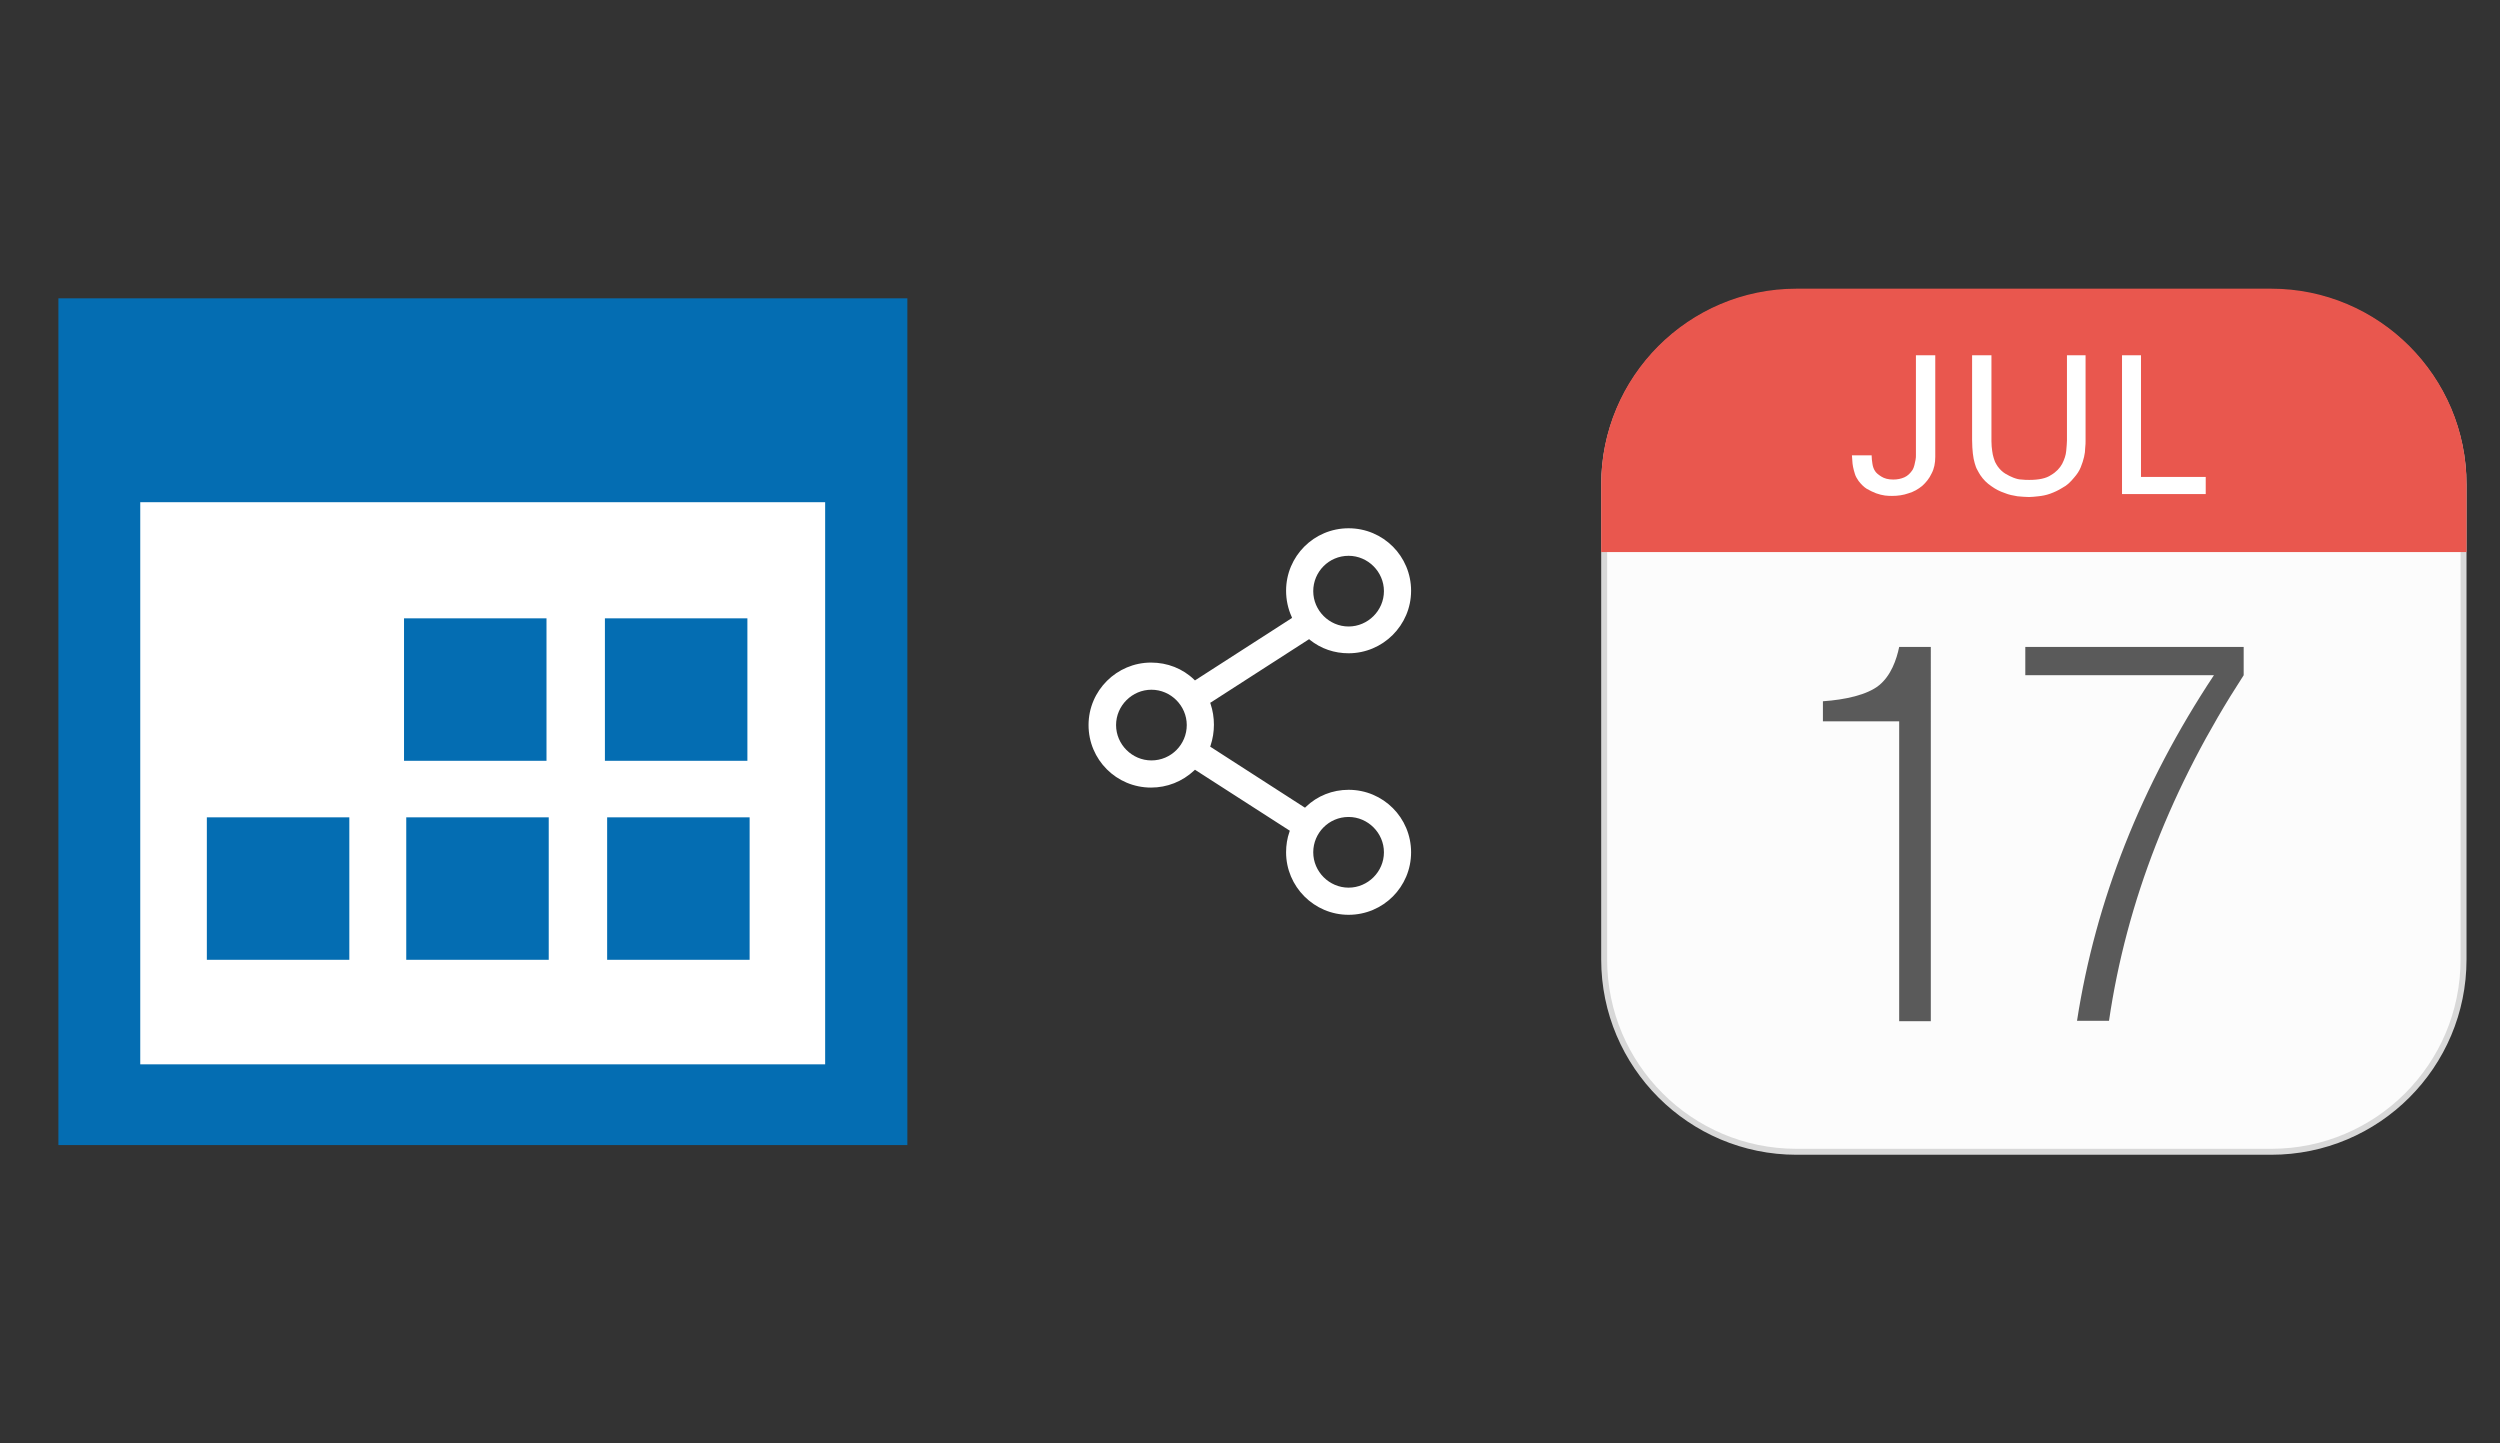 <?xml version="1.0" encoding="utf-8"?>
<!-- Generator: Adobe Illustrator 23.0.3, SVG Export Plug-In . SVG Version: 6.00 Build 0)  -->
<svg version="1.1" id="Layer_1" xmlns="http://www.w3.org/2000/svg" xmlns:xlink="http://www.w3.org/1999/xlink" x="0px" y="0px"
	 viewBox="0 0 672 388" style="enable-background:new 0 0 672 388;" xml:space="preserve">
<rect x="0" y="0" width="672" height="388" fill="#333333" stroke="none"/>
<style type="text/css">
	.st0{fill:#FFFFFF;}
	.st1{fill:#FCFCFC;}
	.st2{enable-background:new    ;}
	.st3{fill:#5A5A5A;}
	.st4{fill:#D8D8D8;}
	.st5{fill:#E9574E;}
	.st6{fill:#046DB2;}
</style>
<g>
	<rect x="28" y="124" class="st0" width="199" height="173"/>
	<g>
		<path class="st1" d="M611.7,309.6H481.6c-27.9,0-50.5-22.6-50.5-50.5v-130c0-27.9,22.6-50.5,50.5-50.5h130.1
			c27.9,0,50.5,22.6,50.5,50.5v130.1C662.1,287,639.6,309.6,611.7,309.6z"/>
		<g class="st2">
			<path class="st3" d="M603.1,173.9v7.6c-19.4,29.9-31.5,60.8-36.2,92.9h-8.6c5-32.3,17.2-63.3,36.8-92.9h-50.7v-7.6H603.1z"/>
			<path class="st3" d="M510.5,173.9c-0.7,3.4-2.2,7.7-5.4,10.3c-3.2,2.6-9.2,3.9-15.1,4.3v5.4h20.5v80.6h8.5V173.9H510.5z"/>
		</g>
		<path class="st4" d="M610.5,310.4H482.9c-28.9,0-52.5-23.5-52.5-52.5V130.3c0-28.9,23.5-52.5,52.5-52.5h127.6
			c28.9,0,52.5,23.5,52.5,52.5v127.6C663,286.9,639.5,310.4,610.5,310.4z M482.9,79.4c-28.1,0-50.9,22.8-50.9,50.9v127.6
			c0,28.1,22.8,50.9,50.9,50.9h127.6c28.1,0,50.9-22.8,50.9-50.9V130.3c0-28.1-22.8-50.9-50.9-50.9H482.9z"/>
		<g class="st2">
			<path class="st5" d="M662.2,147.6v-17.5c0-28.6-23.1-51.7-51.7-51.7H482.9c-28.6,0-51.7,23.1-51.7,51.7v17.5H662.2z"/>
			<path class="st5" d="M663,148.4H430.4v-18.3c0-28.9,23.5-52.5,52.5-52.5h127.6c28.9,0,52.5,23.5,52.5,52.5V148.4z M432,146.8
				h229.5V130c0-28.1-22.8-50.9-50.9-50.9H482.9c-28.1,0-50.9,22.8-50.9,50.9V146.8z"/>
		</g>
		<g>
			<path class="st0" d="M503.1,122.5c0,0.7,0.1,1.4,0.2,2.1s0.3,1.4,0.7,2c0.3,0.5,0.9,1,1.7,1.5c0.8,0.5,1.8,0.8,3.2,0.8
				c1.1,0,2.1-0.2,3-0.6c0.9-0.4,1.6-1.1,2.2-2c0.2-0.4,0.4-0.8,0.5-1.3s0.2-0.9,0.3-1.4s0.1-0.9,0.1-1.3s0-0.8,0-1V95.5h5.2v27.3
				c0,1.7-0.3,3.2-1,4.5c-0.6,1.3-1.5,2.4-2.5,3.3c-1.1,0.9-2.3,1.6-3.7,2c-1.4,0.5-2.9,0.7-4.4,0.7c-0.5,0-1.1,0-1.9-0.1
				s-1.5-0.3-2.4-0.6c-0.8-0.3-1.6-0.7-2.5-1.2c-0.8-0.5-1.5-1.2-2.2-2.1c-0.4-0.6-0.8-1.2-1-1.9c-0.2-0.7-0.4-1.3-0.5-1.9
				s-0.2-1.2-0.2-1.7s-0.1-1-0.1-1.4h5.3V122.5z"/>
			<path class="st0" d="M535.3,95.5v23.1c0,1,0.1,1.9,0.2,2.6c0.1,0.7,0.2,1.3,0.4,1.9c0.2,0.5,0.3,1,0.5,1.3c0.2,0.4,0.4,0.7,0.6,1
				c0.6,0.8,1.2,1.4,2,1.9s1.5,0.8,2.2,1.1c0.8,0.3,1.5,0.5,2.2,0.5c0.7,0.1,1.4,0.1,2.1,0.1c2.5,0,4.5-0.4,5.8-1.3
				c1.4-0.8,2.4-1.9,3-3c0.6-1.2,1-2.3,1.1-3.5s0.2-2.1,0.2-2.8V95.5h5v23c0,0.5,0,1.1-0.1,1.9c0,0.7-0.1,1.6-0.3,2.4
				c-0.2,0.9-0.5,1.8-0.9,2.8s-1,1.9-1.8,2.8c-0.9,1.1-1.9,2.1-3.1,2.7c-1.1,0.7-2.2,1.2-3.3,1.6s-2.2,0.6-3.2,0.7
				c-1,0.1-1.8,0.2-2.5,0.2c-0.9,0-1.9-0.1-3.1-0.2c-1.2-0.2-2.3-0.4-3.5-0.9c-1.2-0.4-2.4-1-3.5-1.8c-1.2-0.8-2.2-1.8-3-3
				c-0.3-0.4-0.5-0.9-0.8-1.4s-0.5-1.1-0.7-1.8c-0.2-0.7-0.4-1.6-0.5-2.6s-0.2-2.2-0.2-3.6V95.5H535.3z"/>
			<path class="st0" d="M570.3,95.5h5.2v32.7h17.4v4.6h-22.5V95.5H570.3z"/>
		</g>
	</g>
	<path class="st0" d="M345.7,229.1c0,9.2,7.5,16.8,16.8,16.8s16.8-7.5,16.8-16.8s-7.5-16.8-16.8-16.8c-4.3,0-8.4,1.6-11.5,4.6
		l-0.2,0.2l-0.2-0.1l-25.3-16.3l0.1-0.3c0.6-1.8,0.9-3.7,0.9-5.6c0-1.9-0.3-3.8-0.9-5.6l-0.1-0.3l0.2-0.1l26.4-17l0.2,0.2
		c3,2.4,6.6,3.6,10.4,3.6c9.2,0,16.8-7.5,16.8-16.8s-7.5-16.8-16.8-16.8s-16.8,7.5-16.8,16.8c0,2.4,0.5,4.8,1.5,7l0.1,0.3
		l-26.1,16.8l-0.2-0.2c-3.1-3-7.2-4.6-11.6-4.6c-9.2,0-16.8,7.5-16.8,16.8s7.5,16.8,16.8,16.8c4.3,0,8.4-1.6,11.6-4.6l0.2-0.2
		l25.5,16.4l-0.1,0.3C346,225.3,345.7,227.2,345.7,229.1z M362.5,219.6c5.2,0,9.5,4.3,9.5,9.5s-4.3,9.5-9.5,9.5s-9.5-4.3-9.5-9.5
		S357.2,219.6,362.5,219.6z M362.5,149.4c5.2,0,9.5,4.3,9.5,9.5s-4.3,9.5-9.5,9.5s-9.5-4.3-9.5-9.5S357.2,149.4,362.5,149.4z
		 M309.5,204.4c-5.2,0-9.5-4.3-9.5-9.5s4.3-9.5,9.5-9.5s9.5,4.3,9.5,9.5S314.8,204.4,309.5,204.4z"/>
	<path class="st6" d="M15.7,80.2c76.1,0,152.1,0,228.2,0c0,75.9,0,151.6,0,227.6c-75.8,0-151.9,0-228.2,0
		C15.7,232.2,15.7,156.3,15.7,80.2z M221.8,286.1c0-50.7,0-101,0-151.1c-61.7,0-123.1,0-184.1,0c0,50.7,0,100.9,0,151.1
		C99.2,286.1,160.4,286.1,221.8,286.1z M108.6,166.2h38.3v38.3h-38.3C108.6,204.5,108.6,166.2,108.6,166.2z M162.6,166.2h38.3v38.3
		h-38.3V166.2z M55.6,219.7h38.3V258H55.6V219.7z M109.2,219.7h38.3V258h-38.3V219.7z M163.2,219.7h38.3V258h-38.3V219.7z"/>
</g>
</svg>
